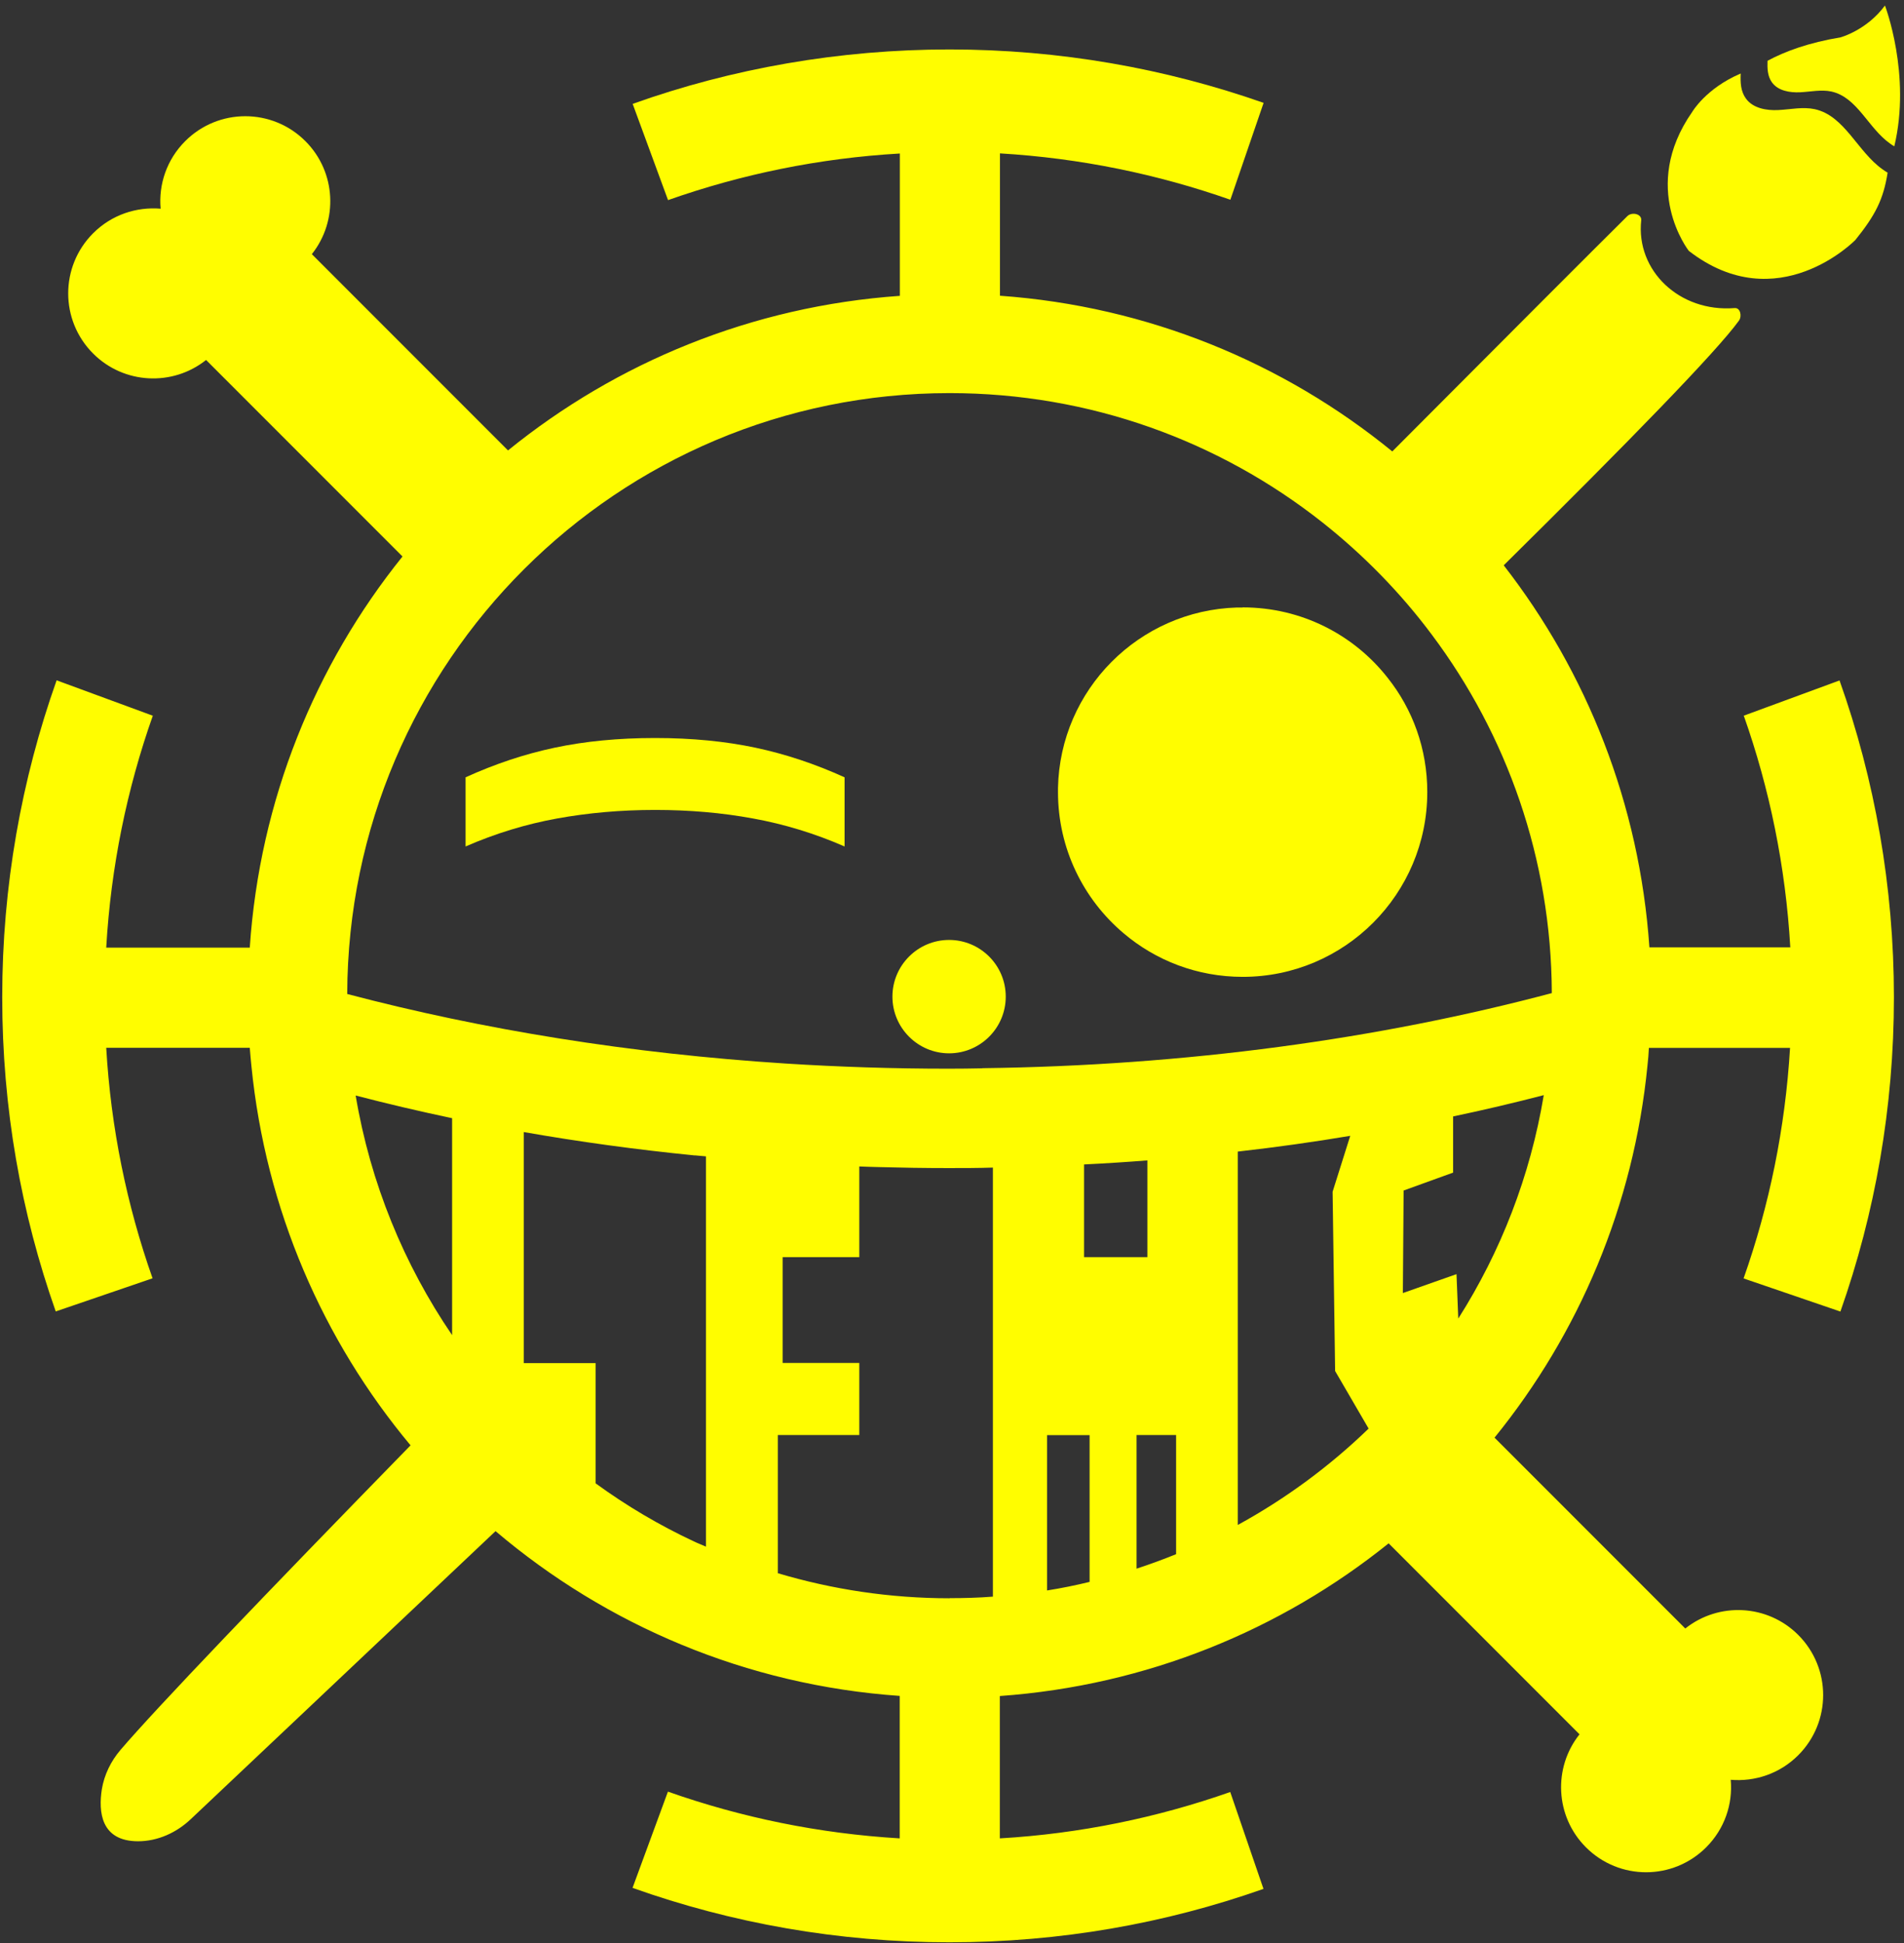 <svg width="299" height="305" viewBox="0 0 299 305" fill="none" xmlns="http://www.w3.org/2000/svg">
<rect x="0" y="0" width="299" height="305" fill="#333333" stroke="none"/>
<path d="M273.828 112.302C277.882 123.77 280.412 136.01 281.144 148.704H259.018C257.476 126.183 249.191 105.52 236.141 88.733C255.677 69.434 269.557 55.198 273.077 50.334C273.591 49.622 273.294 48.277 272.405 48.356C263.685 49.048 256.883 42.425 257.733 34.594C257.852 33.586 256.29 33.21 255.558 33.922C250.852 38.569 237.229 52.212 218.642 70.858C201.598 56.958 180.322 48.08 157.03 46.419V24.075C169.664 24.827 181.785 27.338 193.214 31.352L198.434 16.146C182.992 10.729 166.402 7.763 149.101 7.763C131.799 7.763 114.913 10.748 99.352 16.305L104.908 31.411C116.397 27.358 128.616 24.827 141.31 24.095V46.438C118.077 48.06 96.821 56.879 79.777 70.7L48.971 39.894C53.143 34.654 52.807 27.002 47.962 22.157C42.742 16.937 34.299 16.937 29.079 22.157C26.173 25.064 24.887 28.959 25.224 32.756C21.427 32.439 17.532 33.705 14.625 36.611C9.405 41.831 9.405 50.275 14.625 55.495C19.47 60.339 27.122 60.675 32.362 56.503L63.207 87.349C49.505 104.373 40.785 125.57 39.223 148.743H16.682C17.413 136.049 19.944 123.81 23.997 112.342L8.891 106.785C3.375 122.327 0.349 139.074 0.349 156.514C0.349 173.954 3.315 190.425 8.753 205.848L23.958 200.647C19.925 189.219 17.413 177.078 16.682 164.463H39.223C39.302 165.412 39.381 166.361 39.48 167.31C41.714 189.851 50.731 210.415 64.473 226.866C41.635 250.258 24.492 268.152 18.936 274.657C17.413 276.437 16.366 278.572 15.99 280.866C15.456 284.326 15.792 288.993 21.664 289.012C24.769 289.012 27.715 287.668 29.969 285.532C36.395 279.442 54.31 262.576 77.82 240.332C95.18 255.062 117.167 264.514 141.29 266.195V288.558C128.596 287.806 116.377 285.275 104.889 281.222L99.332 296.328C114.894 301.865 131.641 304.87 149.081 304.87C166.52 304.87 182.972 301.924 198.415 296.486L193.194 281.281C181.766 285.295 169.625 287.826 157.01 288.558V266.214C180.045 264.573 201.123 255.873 218.069 242.249L248.044 272.225C243.872 277.465 244.208 285.117 249.053 289.961C254.273 295.181 262.716 295.181 267.936 289.961C270.843 287.055 272.128 283.16 271.792 279.363C275.588 279.68 279.483 278.414 282.39 275.507C287.61 270.287 287.61 261.844 282.39 256.624C277.546 251.78 269.894 251.444 264.654 255.616L234.698 225.66C247.926 209.367 256.567 189.219 258.722 167.192C258.821 166.302 258.9 165.372 258.939 164.483H281.104C280.353 177.098 277.842 189.238 273.808 200.667L289.014 205.867C294.451 190.445 297.417 173.855 297.417 156.534C297.417 139.213 294.412 122.347 288.876 106.805L273.769 112.361L273.828 112.302ZM55.852 171.957C60.795 173.242 65.837 174.428 70.998 175.516V209.565C63.444 198.492 58.165 185.719 55.852 171.957ZM93.539 232.818V213.954H82.249V177.691C90.929 179.214 99.867 180.439 108.982 181.349C109.021 181.349 109.08 181.388 109.12 181.349C109.693 181.408 110.287 181.448 110.86 181.507V242.764C110.247 242.487 109.595 242.25 108.982 241.953C103.524 239.402 98.344 236.337 93.519 232.818H93.539ZM149.14 250.871C139.768 250.871 130.712 249.486 122.15 246.936V225.245H134.943V213.935H122.902V197.325H134.943V183.089C135.952 183.129 136.98 183.168 137.988 183.188C141.607 183.287 145.245 183.346 148.923 183.346C151.256 183.346 153.609 183.346 155.923 183.267V250.613C153.669 250.791 151.414 250.851 149.12 250.851L149.14 250.871ZM184.692 243.95C182.655 244.78 180.579 245.532 178.483 246.224V225.245H184.692V243.93V243.95ZM180.184 197.325H170.238V182.773C173.58 182.614 176.902 182.397 180.184 182.14V197.325ZM164.425 249.645V225.265H171.108V248.3C168.913 248.834 166.679 249.289 164.425 249.645ZM194.381 239.363V180.756C200.372 180.083 206.264 179.253 212.038 178.284L209.27 187.063L209.665 215.2L214.925 224.236C208.815 230.148 201.875 235.27 194.341 239.382L194.381 239.363ZM229.043 206.915C229.043 206.915 229.023 206.955 229.003 206.955L228.726 199.995L220.303 202.961L220.422 186.866L228.192 184.058V175.239C233.017 174.231 237.782 173.104 242.429 171.898C240.313 184.612 235.667 196.475 229.023 206.935L229.043 206.915ZM154.281 167.686C152.502 167.725 150.722 167.745 148.923 167.745C140.282 167.745 131.74 167.468 123.356 166.935C98.937 165.372 75.763 161.616 54.527 156.02C54.685 103.898 96.96 61.703 149.12 61.703C171.226 61.703 191.533 69.276 207.609 81.951C214.094 87.072 219.927 93.023 224.87 99.647C236.616 115.327 243.615 134.784 243.694 155.881C216.605 163.079 186.294 167.271 154.262 167.666L154.281 167.686Z" fill="#FFFD00"/>
<path d="M195.131 95.357C194.854 95.357 194.558 95.357 194.261 95.357C178.858 95.811 166.461 108.249 166.144 123.691C166.144 123.889 166.144 124.126 166.144 124.324C166.144 133.202 170.138 141.151 176.426 146.47C181.468 150.76 188.013 153.331 195.151 153.331C211.147 153.331 224.138 140.34 224.138 124.324C224.138 117.542 221.844 111.333 217.929 106.41C212.63 99.647 204.405 95.337 195.151 95.337L195.131 95.357Z" fill="#FFFD00"/>
<path d="M149.042 147.537C144.138 147.537 140.144 151.531 140.144 156.435C140.144 161.339 144.138 165.333 149.042 165.333C153.946 165.333 157.94 161.358 157.94 156.435C157.94 151.511 153.946 147.537 149.042 147.537Z" fill="#FFFD00"/>
<path d="M291.308 37.738C294.511 33.764 295.756 31.332 296.429 27.1C296.172 26.942 295.895 26.784 295.638 26.586C291.683 23.798 289.686 18.163 284.98 17.135C283.102 16.739 281.204 17.174 279.286 17.273C277.387 17.372 275.272 16.997 274.164 15.454C273.354 14.327 273.294 12.963 273.354 11.539C267.877 13.872 265.741 17.57 265.741 17.57C257.417 29.473 265.208 39.379 265.208 39.379C279.128 50.156 291.308 37.718 291.308 37.718V37.738Z" fill="#FFFD00"/>
<path d="M296.014 0.861C293.147 4.757 289.035 5.864 289.035 5.864C284.032 6.694 280.315 8.059 277.567 9.542C277.527 10.768 277.566 11.954 278.258 12.923C279.207 14.248 281.046 14.564 282.687 14.485C284.329 14.406 285.99 14.03 287.591 14.366C291.664 15.256 293.385 20.12 296.806 22.532C297.023 22.691 297.26 22.849 297.478 22.967C300.167 11.697 296.014 0.881 296.014 0.881V0.861Z" fill="#FFFD00"/>
<path d="M102.852 115.841C97.098 115.841 91.838 116.355 87.093 117.363C82.328 118.372 77.681 119.934 73.113 122.01V132.865C77.78 130.829 82.565 129.366 87.468 128.476C92.372 127.586 97.513 127.131 102.871 127.131C108.23 127.131 113.351 127.566 118.275 128.476C123.178 129.366 127.963 130.829 132.63 132.865V122.01C128.062 119.934 123.396 118.372 118.65 117.363C113.885 116.355 108.645 115.841 102.891 115.841H102.852Z" fill="#FFFD00"/>
</svg>

